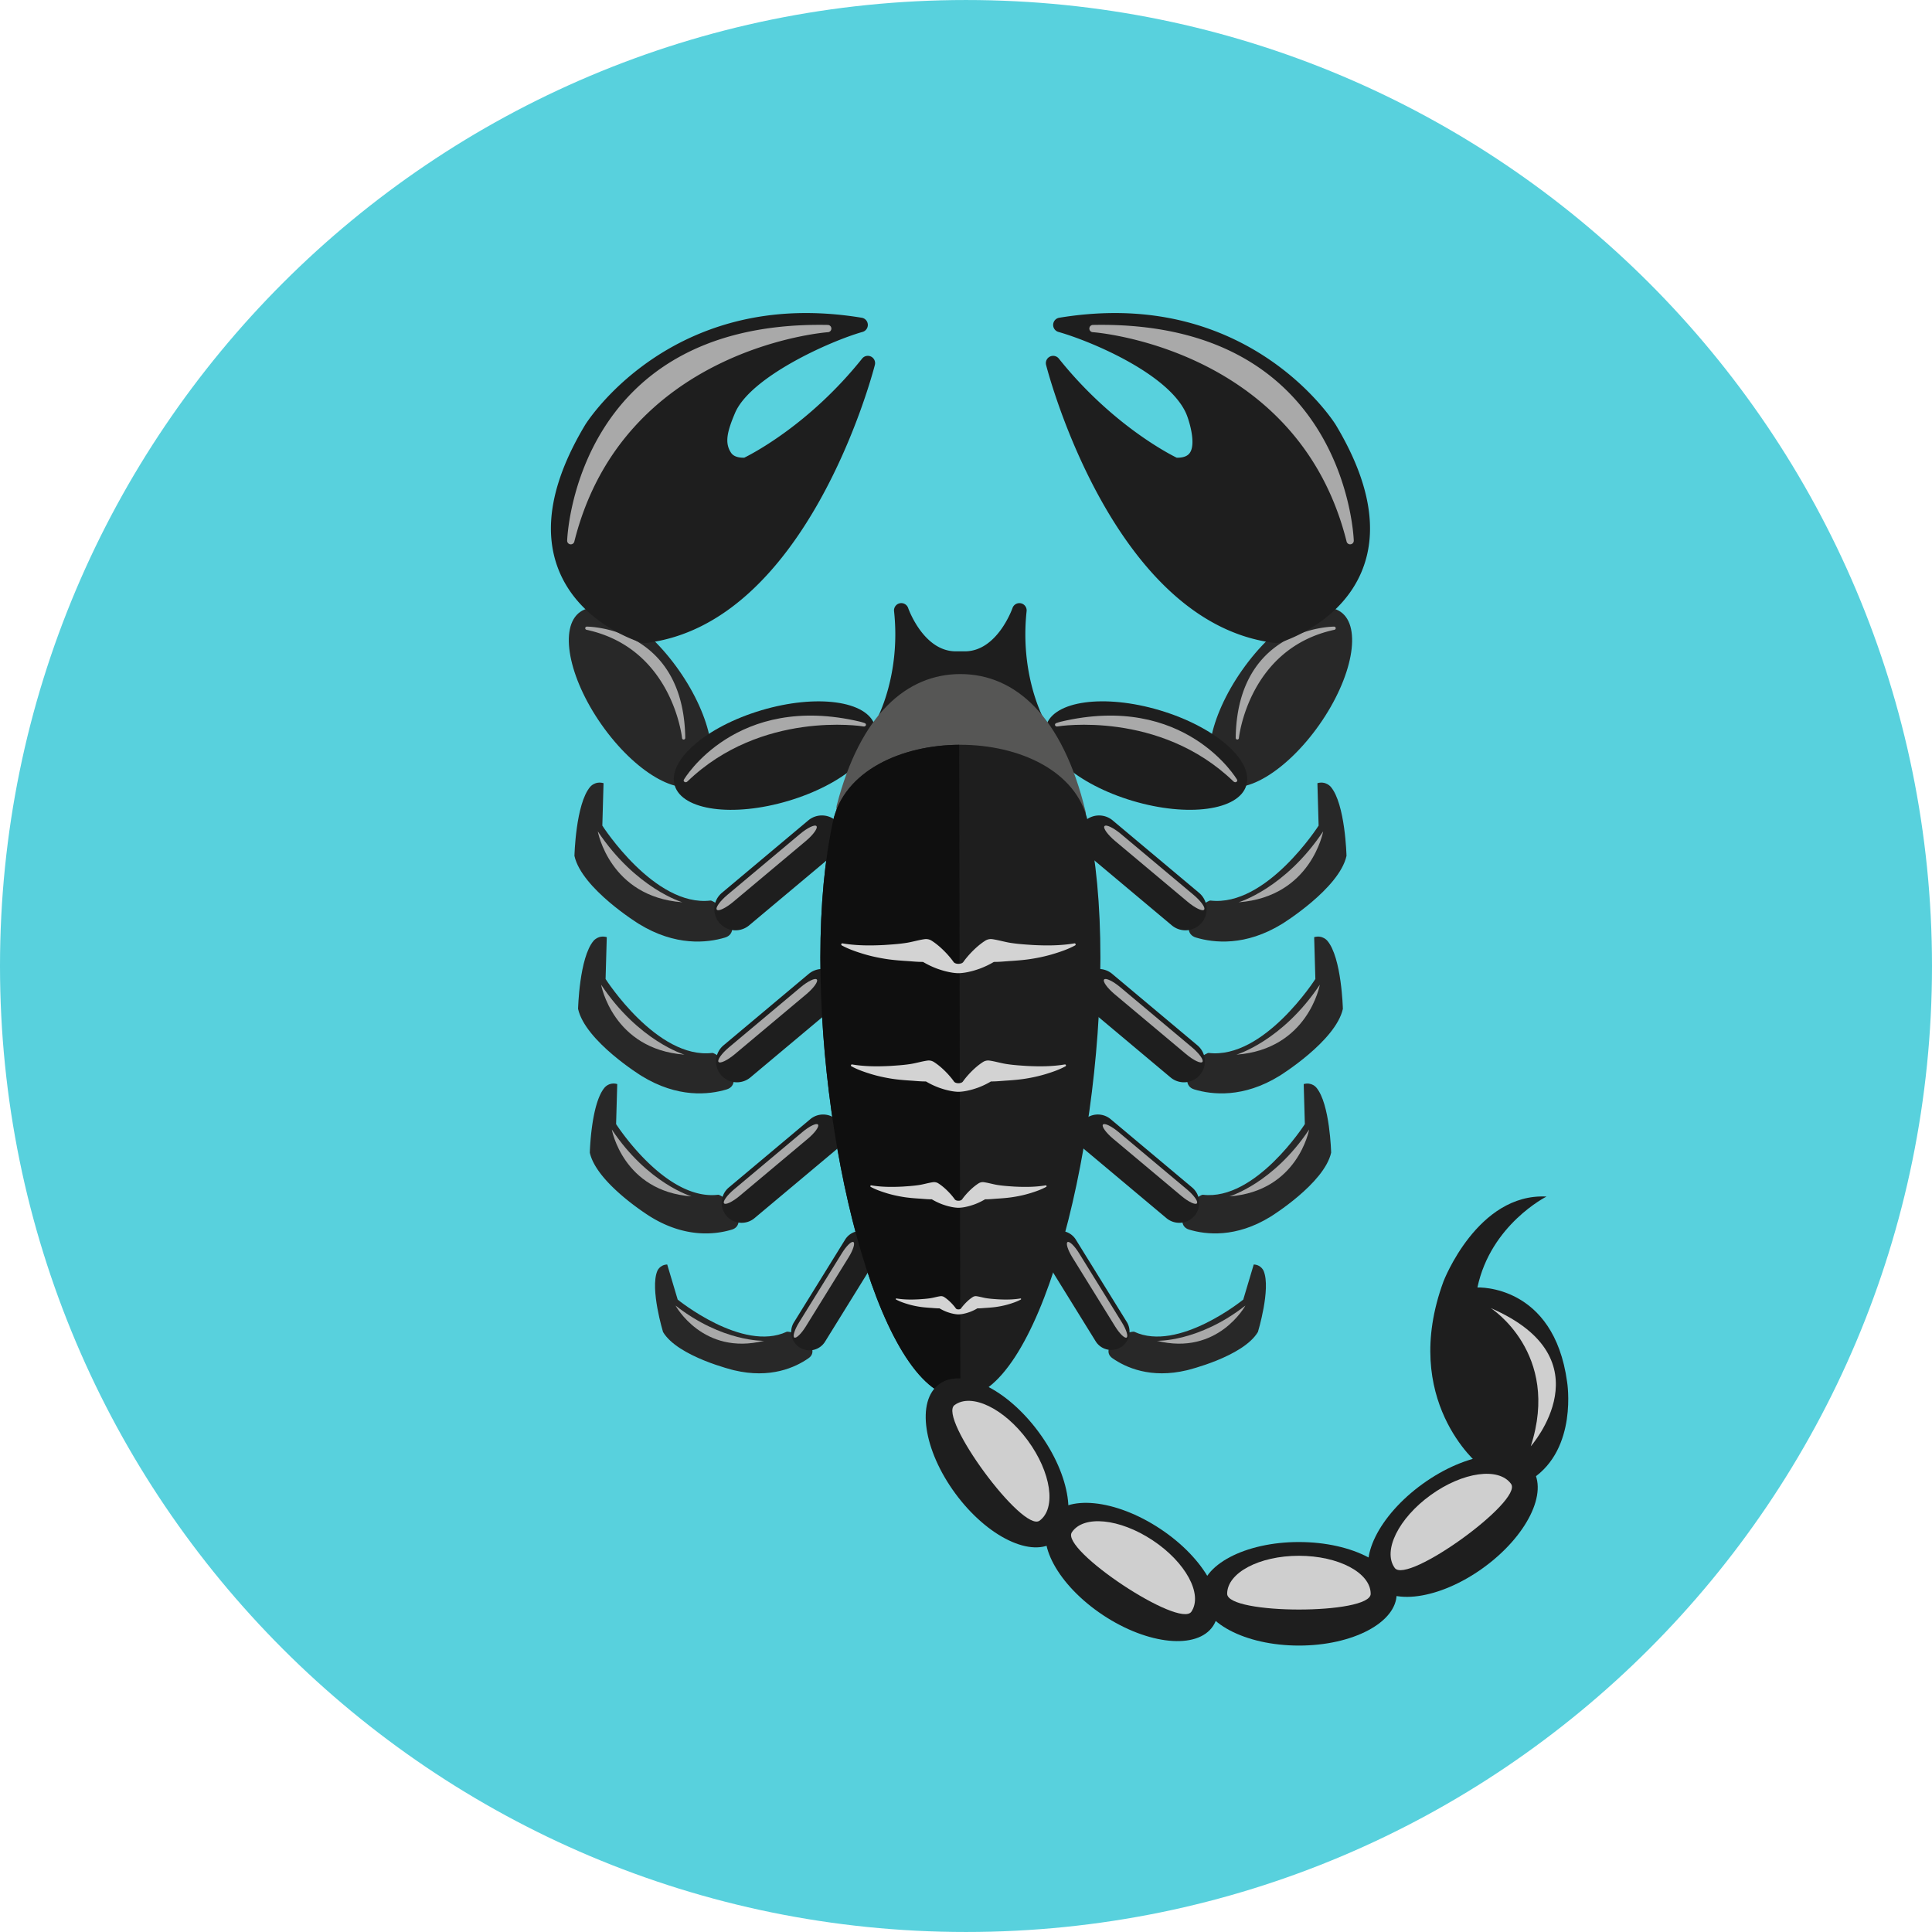 <svg height="64" width="64" xmlns="http://www.w3.org/2000/svg" viewBox="0 0 496.158 496.158">
	<path
		d="M248.082.003C111.07.003 0 111.063 0 248.085c0 137.001 111.07 248.07 248.082 248.07 137.006 0 248.076-111.069 248.076-248.07C496.158 111.062 385.088.003 248.082.003z"
		fill="#58d1dd" />
	<path
		d="M344.312 157.14c-5.491-3.849-16.838 2.863-25.344 14.994-8.506 12.127-10.953 25.083-5.461 28.931 5.492 3.85 16.838-2.863 25.343-14.991 8.506-12.128 10.951-25.084 5.462-28.934z"
		fill="#282828" />
	<path
		d="M343.024 161.293a.403.403 0 00-.401-.369c-.243-.003-24.346.061-25.26 27.641-.009.311-.016.623-.021.94a.412.412 0 00.387.417.412.412 0 00.432-.371c.02-.231 2.516-23.075 24.545-27.817a.417.417 0 00.324-.388c-.005-.017-.003-.035-.006-.053z"
		fill="#a9a9a9" />
	<path
		d="M343.033 109.093c-.175-.288-17.908-28.701-56.699-28.701-4.635 0-9.453.407-14.316 1.209a1.869 1.869 0 00-.207 3.639c8.756 2.504 28.189 10.813 32.746 20.818.76 1.669 2.654 7.723 1.054 10.16-.218.331-.903 1.378-3.419 1.327-2.353-1.16-16.93-8.776-30.277-25.46a1.87 1.87 0 00-3.27 1.632c.701 2.721 17.609 66.678 59.037 71.439a1.888 1.888 0 00.731-.062c.65-.187 15.949-4.755 21.487-18.848 4.051-10.307 1.742-22.804-6.867-37.153z"
		fill="#1e1e1e" />
	<path
		d="M282.853 83.424c-.706 0-1.42.007-2.142.021a.933.933 0 00-.042 1.866c.525.034 52.71 3.992 65.154 53.776a.935.935 0 001.841-.247c-.012-.554-1.965-55.416-64.811-55.416z"
		fill="#a9a9a9" />
	<ellipse transform="rotate(-163.416 294.357 194.043)" cx="294.36" cy="194.046" rx="26.824" ry="12.142"
		fill="#1e1e1e" />
	<path
		d="M317.713 200.275c-.112-.252-13.402-22.499-45.295-14.935-.387.093-.76.232-1.145.355-.268.086-.41.335-.324.565.089.231.375.362.652.297.289-.072 26.216-4.147 45.169 14.126.161.154.396.248.622.18.021-.009.044-.016.063-.029.246-.101.357-.343.258-.559z"
		fill="#a9a9a9" />
	<path
		d="M341.749 202.06s-1.244-1.557-3.424-.934l.312 10.897s-13.393 20.963-27.789 19.247c-.491-.059-3.637 1.914-4.736 3.981-1.1 2.066-1.51 4.762 1.023 5.522 4.594 1.38 12.731 2.286 22.162-3.534 0 0 14.633-9.028 16.5-17.435 0 .002-.313-13.385-4.048-17.744z"
		fill="#282828" />
	<path d="M318.088 231.714c18.68-1.401 21.715-18.212 21.715-18.212-9.807 14.71-21.715 18.212-21.715 18.212z"
		fill="#a9a9a9" />
	<path
		d="M307.933 229.29l-22.188-18.603a5.448 5.448 0 00-7 8.35l22.188 18.602a5.446 5.446 0 007.674-.674 5.45 5.45 0 00-.674-7.675z"
		fill="#1e1e1e" />
	<path
		d="M306.486 229.783l-18.596-15.59c-1.93-1.62-3.835-2.532-4.251-2.036-.416.495.813 2.211 2.745 3.831l18.594 15.589c1.934 1.621 3.838 2.533 4.25 2.036.416-.496-.81-2.209-2.742-3.83z"
		fill="#a9a9a9" />
	<path
		d="M340.869 241.592s-1.227-1.536-3.376-.921l.306 10.749s-13.21 20.68-27.413 18.986c-.483-.058-3.587 1.889-4.67 3.928-1.085 2.039-1.489 4.698 1.009 5.448 4.531 1.361 12.56 2.254 21.863-3.486 0 0 14.433-8.906 16.275-17.199 0 0-.308-13.205-3.994-17.505z"
		fill="#282828" />
	<path d="M317.529 270.845c18.426-1.381 21.42-17.966 21.42-17.966-9.674 14.511-21.42 17.966-21.42 17.966z"
		fill="#a9a9a9" />
	<path
		d="M307.511 268.454l-21.886-18.352a5.376 5.376 0 00-7.574.667 5.377 5.377 0 00.667 7.571l21.887 18.35a5.372 5.372 0 007.57-.665 5.372 5.372 0 00-.664-7.571z"
		fill="#1e1e1e" />
	<path
		d="M306.084 268.939L287.74 253.56c-1.904-1.598-3.783-2.498-4.193-2.009-.41.49.803 2.181 2.709 3.779l18.342 15.378c1.906 1.599 3.785 2.498 4.192 2.008.409-.488-.802-2.178-2.706-3.777z"
		fill="#a9a9a9" />
	<path
		d="M338.033 279.285s-1.172-1.468-3.227-.88l.293 10.273s-12.627 19.764-26.201 18.146c-.461-.055-3.428 1.806-4.463 3.754-1.038 1.948-1.425 4.489.965 5.207 4.33 1.301 12.002 2.155 20.895-3.332 0 0 13.795-8.512 15.555-16.438 0 0-.294-12.62-3.817-16.73z"
		fill="#282828" />
	<path d="M315.725 307.243c17.613-1.322 20.474-17.17 20.474-17.17-9.246 13.868-20.474 17.17-20.474 17.17z"
		fill="#a9a9a9" />
	<path
		d="M306.152 304.958l-20.918-17.54a5.137 5.137 0 00-6.601 7.874l20.918 17.538a5.135 5.135 0 007.236-.636 5.138 5.138 0 00-.635-7.236z"
		fill="#1e1e1e" />
	<path
		d="M304.787 305.423l-17.531-14.699c-1.819-1.527-3.616-2.388-4.006-1.92-.395.468.766 2.084 2.586 3.613l17.53 14.697c1.825 1.529 3.62 2.387 4.008 1.92.393-.468-.765-2.083-2.587-3.611z"
		fill="#a9a9a9" />
	<path
		d="M324.529 326.425s-.6-1.612-2.557-1.691l-2.692 9.018s-16.654 13.563-27.991 8.258c-.389-.181-3.499.586-4.961 1.984-1.463 1.395-2.528 3.495-.654 4.803 3.391 2.376 9.816 5.319 19.123 3.102 0 0 14.439-3.443 18.249-9.83 0 .001 3.367-11.058 1.483-15.644z"
		fill="#282828" />
	<path d="M297.105 344.335c15.693 3.905 22.731-9.056 22.731-9.056-12.022 9.407-22.731 9.056-22.731 9.056z"
		fill="#a9a9a9" />
	<path
		d="M289.435 339.599l-13.154-21.258a4.709 4.709 0 00-6.48-1.522 4.7 4.7 0 00-1.522 6.475l13.155 21.256a4.706 4.706 0 008.001-4.951z"
		fill="#1e1e1e" />
	<path
		d="M288.113 339.611l-11.027-17.816c-1.141-1.849-2.457-3.113-2.932-2.818-.475.292.068 2.033 1.213 3.883l11.027 17.814c1.147 1.853 2.461 3.115 2.933 2.82.475-.294-.065-2.031-1.214-3.883z"
		fill="#a9a9a9" />
	<path
		d="M174.351 172.134c-8.506-12.131-19.854-18.843-25.344-14.994-5.489 3.851-3.045 16.807 5.461 28.934 8.505 12.128 19.852 18.841 25.344 14.991 5.491-3.849 3.045-16.804-5.461-28.931z"
		fill="#282828" />
	<path
		d="M175.957 188.565c-.914-27.58-25.018-27.644-25.26-27.641a.401.401 0 00-.401.369c-.004.018-.003.036-.005.054a.414.414 0 00.324.388c22.029 4.742 24.523 27.586 24.544 27.817a.415.415 0 00.433.371.412.412 0 00.387-.417c-.006-.318-.014-.63-.022-.941z"
		fill="#a9a9a9" />
	<path
		d="M223.701 91.58a1.864 1.864 0 00-2.295.504c-13.348 16.685-27.925 24.301-30.277 25.46-2.516.052-3.203-.996-3.42-1.327-1.602-2.437-1.041-5.232 1.055-10.16 3.904-9.173 23.99-18.314 32.746-20.818a1.867 1.867 0 00-.208-3.639c-4.863-.803-9.681-1.209-14.315-1.209-38.792 0-56.524 28.414-56.699 28.701-8.611 14.349-10.918 26.846-6.867 37.154 5.539 14.093 20.838 18.661 21.487 18.848a1.855 1.855 0 00.732.062c41.428-4.762 58.336-68.718 59.036-71.439a1.875 1.875 0 00-.975-2.137z"
		fill="#1e1e1e" />
	<path
		d="M212.607 83.445c-.723-.014-1.436-.021-2.141-.021-62.846 0-64.799 54.862-64.813 55.416a.936.936 0 00.935.955.935.935 0 00.906-.708c12.444-49.785 64.63-53.743 65.155-53.776a.935.935 0 00-.042-1.866z"
		fill="#a9a9a9" />
	<ellipse transform="rotate(-106.589 198.974 194.046)" cx="198.975" cy="194.05" rx="12.14" ry="26.826"
		fill="#1e1e1e" />
	<path
		d="M222.047 185.695c-.386-.123-.758-.262-1.145-.355-31.895-7.563-45.184 14.683-45.297 14.935-.098.216.014.458.258.559.021.013.042.02.064.029.226.068.461-.025.621-.18 18.953-18.273 44.881-14.198 45.169-14.126.277.065.563-.065.653-.297.087-.23-.056-.479-.323-.565z"
		fill="#a9a9a9" />
	<path
		d="M187.208 235.251c-1.101-2.067-4.245-4.04-4.735-3.981-14.396 1.716-27.789-19.247-27.789-19.247l.312-10.897c-2.181-.623-3.425.934-3.425.934-3.736 4.359-4.047 17.746-4.047 17.746 1.867 8.406 16.5 17.435 16.5 17.435 9.43 5.819 17.568 4.914 22.161 3.534 2.534-.762 2.123-3.457 1.023-5.524z"
		fill="#282828" />
	<path d="M153.517 213.501s3.035 16.812 21.715 18.212c0 .001-11.908-3.501-21.715-18.212z" fill="#a9a9a9" />
	<path
		d="M215.251 211.364a5.45 5.45 0 00-7.677-.676l-22.187 18.603a5.447 5.447 0 00-.673 7.675 5.445 5.445 0 007.674.674l22.188-18.602a5.448 5.448 0 00.675-7.674z"
		fill="#1e1e1e" />
	<path
		d="M209.68 212.157c-.416-.496-2.32.416-4.25 2.036l-18.596 15.59c-1.932 1.622-3.16 3.334-2.744 3.83.412.497 2.317-.415 4.251-2.036l18.594-15.589c1.932-1.62 3.161-3.336 2.745-3.831z"
		fill="#a9a9a9" />
	<path
		d="M187.603 274.333c-1.084-2.039-4.187-3.985-4.67-3.928-14.203 1.693-27.414-18.986-27.414-18.986l.307-10.749c-2.148-.615-3.376.921-3.376.921-3.685 4.299-3.993 17.504-3.993 17.504 1.842 8.293 16.275 17.199 16.275 17.199 9.303 5.74 17.331 4.847 21.863 3.486 2.499-.748 2.094-3.408 1.008-5.447z"
		fill="#282828" />
	<path d="M154.371 252.878s2.992 16.585 21.42 17.966c0 .001-11.746-3.454-21.42-17.966z" fill="#a9a9a9" />
	<path
		d="M215.269 250.769a5.378 5.378 0 00-7.574-.667l-21.887 18.352a5.372 5.372 0 00-.664 7.571 5.372 5.372 0 007.57.665l21.887-18.35a5.375 5.375 0 00.668-7.571z"
		fill="#1e1e1e" />
	<path
		d="M209.773 251.552c-.411-.489-2.289.411-4.193 2.009l-18.345 15.379c-1.904 1.599-3.116 3.289-2.705 3.778.407.49 2.285-.41 4.191-2.008l18.343-15.378c1.907-1.599 3.119-3.291 2.709-3.78z"
		fill="#a9a9a9" />
	<path
		d="M188.885 310.578c-1.037-1.949-4.002-3.809-4.465-3.754-13.573 1.618-26.2-18.146-26.2-18.146l.294-10.273a3.085 3.085 0 00-3.227.88c-3.523 4.11-3.816 16.73-3.816 16.73 1.76 7.926 15.555 16.438 15.555 16.438 8.893 5.487 16.563 4.633 20.895 3.332 2.387-.718 2.001-3.259.964-5.207z"
		fill="#282828" />
	<path d="M157.121 290.073s2.861 15.849 20.473 17.17c0 0-11.227-3.302-20.473-17.17z" fill="#a9a9a9" />
	<path
		d="M215.324 288.057a5.138 5.138 0 00-7.238-.638l-20.918 17.54a5.136 5.136 0 006.601 7.871l20.918-17.538a5.138 5.138 0 00.637-7.235z"
		fill="#1e1e1e" />
	<path
		d="M210.07 288.804c-.391-.468-2.188.393-4.006 1.92l-17.532 14.699c-1.823 1.528-2.979 3.143-2.587 3.611.389.467 2.184-.391 4.008-1.92l17.531-14.697c1.821-1.528 2.981-3.145 2.586-3.613z"
		fill="#a9a9a9" />
	<path
		d="M206.991 343.994c-1.462-1.398-4.571-2.165-4.96-1.984-11.338 5.305-27.992-8.258-27.992-8.258l-2.692-9.018c-1.958.08-2.556 1.691-2.556 1.691-1.885 4.586 1.483 15.645 1.483 15.645 3.808 6.387 18.249 9.83 18.249 9.83 9.307 2.217 15.731-.726 19.123-3.102 1.873-1.309.808-3.409-.655-4.804z"
		fill="#282828" />
	<path d="M173.482 335.279s7.038 12.961 22.731 9.056c.001 0-10.707.351-22.731-9.056z" fill="#a9a9a9" />
	<path
		d="M223.517 316.819a4.707 4.707 0 00-6.479 1.522l-13.154 21.258a4.706 4.706 0 001.526 6.474 4.7 4.7 0 006.474-1.523l13.156-21.256a4.7 4.7 0 00-1.523-6.475z"
		fill="#1e1e1e" />
	<path
		d="M219.166 318.977c-.475-.295-1.791.969-2.932 2.818l-11.027 17.816c-1.149 1.853-1.689 3.589-1.215 3.884.473.295 1.786-.968 2.934-2.82l11.027-17.814c1.143-1.851 1.688-3.592 1.213-3.884z"
		fill="#a9a9a9" />
	<path
		d="M268.014 184.537c-.069-.099-6.133-11.279-4.371-27.574a1.867 1.867 0 00-3.624-.804c-.038.111-3.909 11.111-12.242 11.111h-2.306c-8.333 0-12.204-11-12.242-11.111a1.867 1.867 0 00-3.625.804c1.763 16.294-4.301 27.475-4.371 27.574a1.87 1.87 0 001.531 2.939c.139 0 .277-.016.416-.048l18.707-5.729c.283-.065 1.191-.065 1.474 0l18.707 5.729a1.872 1.872 0 001.967-.779 1.87 1.87 0 00-.021-2.112z"
		fill="#1e1e1e" />
	<path
		d="M278.791 208.435c-5.91-24.532-18.088-35.328-32.153-35.328-13.759 0-25.712 10.331-31.757 33.743-2.682 10.383 66.344 11.692 63.91 1.585z"
		fill="#565655" />
	<path
		d="M279.386 211.053c-5.657-26.383-59.839-26.383-65.495 0-2.062 9.615-3.211 21.196-3.211 34.904 0 51.324 16.097 113.011 35.958 113.011 19.86 0 35.958-61.687 35.958-113.011 0-13.708-1.149-25.289-3.21-34.904z"
		fill="#1e1e1e" />
	<path
		d="M246.334 191.267c-14.857.089-29.635 6.684-32.443 19.786-2.062 9.615-3.211 21.196-3.211 34.904 0 51.324 16.097 113.011 35.958 113.011l-.304-167.701z"
		fill="#0f0f0f" />
	<g fill="#d3d3d3">
		<path
			d="M276.209 242.411a.283.283 0 00-.295-.144l-.016.003c-3.545.597-7.145.597-10.657.417-1.761-.117-3.51-.226-5.245-.477-1.74-.223-3.435-.775-5.145-1.02a2.709 2.709 0 00-1.869.414l-.088.057c-1.408.921-2.663 2.074-3.842 3.341-.58.65-1.148 1.311-1.666 2.054-.455.627-2.039.627-2.492 0-.519-.743-1.088-1.404-1.668-2.054-1.178-1.268-2.434-2.42-3.842-3.341l-.088-.057a2.708 2.708 0 00-1.869-.414c-1.709.245-3.404.797-5.145 1.02-1.734.251-3.484.359-5.244.477-3.514.18-7.113.18-10.656-.417l-.018-.003a.28.28 0 00-.293.144.28.28 0 00.113.383c1.65.898 3.402 1.515 5.186 2.07 1.782.562 3.61.979 5.46 1.294 1.85.328 3.722.486 5.601.614 1.521.084 3.068.274 4.604.256a22.598 22.598 0 003.674 1.752c.821.284 1.652.558 2.535.749.875.207 1.783.362 2.771.398a.348.348 0 00.125-.025.338.338 0 00.123.025 14.176 14.176 0 002.771-.398c.883-.191 1.715-.464 2.535-.749a22.598 22.598 0 003.674-1.752c1.536.019 3.083-.171 4.604-.256 1.879-.128 3.751-.287 5.601-.614a40.99 40.99 0 005.459-1.294c1.785-.555 3.536-1.172 5.187-2.07a.281.281 0 00.115-.383zM273.722 273.492a.26.26 0 00-.271-.132l-.014.003c-3.253.548-6.553.548-9.776.382-1.614-.107-3.22-.208-4.81-.438-1.597-.204-3.151-.711-4.72-.935a2.484 2.484 0 00-1.715.378l-.081.053c-1.291.845-2.443 1.902-3.523 3.065-.533.597-1.055 1.202-1.529 1.884-.418.575-1.869.575-2.287 0-.475-.682-.996-1.287-1.529-1.884-1.079-1.163-2.232-2.22-3.523-3.065l-.08-.053a2.48 2.48 0 00-1.715-.378c-1.567.224-3.123.731-4.717.935-1.594.23-3.197.33-4.813.438-3.222.166-6.523.166-9.773-.382l-.018-.003a.257.257 0 00-.268.132.257.257 0 00.102.351c1.514.824 3.121 1.391 4.758 1.899 1.635.515 3.313.897 5.009 1.187 1.696.301 3.413.446 5.138.563 1.395.078 2.813.252 4.223.234a20.662 20.662 0 003.369 1.608c.754.26 1.518.511 2.326.686.803.19 1.636.333 2.543.366a.39.39 0 00.113-.022.317.317 0 00.114.022c.905-.034 1.74-.176 2.541-.366.81-.175 1.573-.426 2.326-.686 1.188-.439 2.31-.98 3.369-1.608 1.41.018 2.829-.156 4.224-.234 1.723-.117 3.439-.263 5.136-.563a37.58 37.58 0 005.01-1.187c1.636-.509 3.243-1.075 4.757-1.899a.258.258 0 00.104-.351zM268.746 304.521a.217.217 0 00-.222-.109l-.013.003c-2.665.449-5.37.449-8.012.314-1.322-.089-2.64-.171-3.942-.359-1.308-.167-2.583-.582-3.866-.767a2.043 2.043 0 00-1.408.311l-.064.043c-1.059.693-2.003 1.559-2.889 2.512-.438.488-.864.985-1.252 1.544-.344.47-1.533.47-1.876 0a15.814 15.814 0 00-1.253-1.544c-.885-.953-1.83-1.819-2.888-2.512l-.065-.043a2.046 2.046 0 00-1.406-.311c-1.285.185-2.56.599-3.865.767-1.305.188-2.621.271-3.945.359-2.639.135-5.346.135-8.01-.314l-.014-.003a.213.213 0 00-.22.109.209.209 0 00.085.288c1.24.674 2.557 1.139 3.897 1.557 1.341.422 2.716.735 4.106.972 1.391.246 2.797.366 4.211.461 1.141.064 2.305.208 3.459.193.869.514 1.789.958 2.763 1.317.616.214 1.242.419 1.906.562a10.57 10.57 0 002.083.3.254.254 0 00.094-.019c.03.011.06.02.094.019a10.57 10.57 0 002.082-.3c.664-.143 1.289-.348 1.906-.562.975-.36 1.894-.804 2.762-1.317 1.154.014 2.318-.129 3.461-.193 1.413-.095 2.819-.215 4.21-.461a30.982 30.982 0 004.106-.972c1.34-.417 2.657-.882 3.898-1.557a.21.21 0 00.087-.288zM262.215 333.533a.149.149 0 00-.157-.077l-.009.002c-1.895.319-3.818.319-5.697.222-.939-.063-1.877-.121-2.804-.255-.931-.119-1.837-.415-2.749-.545a1.45 1.45 0 00-1.001.221l-.046.031c-.754.492-1.425 1.108-2.054 1.786-.312.348-.615.701-.893 1.098-.242.335-1.089.335-1.331 0-.277-.397-.58-.75-.893-1.098-.629-.677-1.301-1.294-2.054-1.786l-.046-.031a1.457 1.457 0 00-1-.221c-.914.13-1.82.426-2.75.545-.927.134-1.861.192-2.805.255-1.877.097-3.801.097-5.695-.222l-.01-.002a.145.145 0 00-.155.077.147.147 0 00.058.204c.883.479 1.819.811 2.773 1.107.953.3 1.932.523 2.92.691.987.175 1.988.26 2.994.329.812.045 1.641.146 2.461.137.617.366 1.271.681 1.965.937.438.152.883.298 1.355.4.467.11.951.193 1.48.214a.19.19 0 00.066-.014.177.177 0 00.066.014 7.724 7.724 0 001.481-.214c.471-.102.916-.248 1.354-.4a11.953 11.953 0 001.965-.937c.821.01 1.649-.092 2.461-.137 1.005-.068 2.007-.153 2.995-.329a21.909 21.909 0 002.918-.691c.955-.297 1.891-.628 2.773-1.107a.147.147 0 00.064-.204z" />
	</g>
	<path
		d="M266.766 367.803c-8.21-11.165-19.664-16.688-25.582-12.336-5.914 4.353-4.048 16.931 4.166 28.096 8.215 11.162 19.669 16.686 25.585 12.332 5.913-4.352 4.049-16.93-4.169-28.092z"
		fill="#1e1e1e" />
	<path
		d="M263.92 369.897c-6.028-8.197-14.438-12.253-18.783-9.057-4.342 3.196 17.5 32.879 21.843 29.682 4.342-3.195 2.973-12.43-3.06-20.625z"
		fill="#cfcfcf" />
	<path
		d="M297.963 392.621c-11.547-7.663-24.201-8.913-28.262-2.792-4.059 6.12 2.016 17.29 13.566 24.953 11.551 7.659 24.205 8.91 28.264 2.788 4.059-6.119-2.014-17.29-13.568-24.949z"
		fill="#1e1e1e" />
	<path
		d="M296.012 395.566c-8.479-5.626-17.77-6.544-20.752-2.051-2.979 4.494 27.732 24.864 30.711 20.369 2.981-4.493-1.479-12.695-9.959-18.318z"
		fill="#cfcfcf" />
	<path
		d="M333.582 396.01c-13.857-.008-25.097 5.941-25.101 13.287-.002 7.344 11.233 13.298 25.093 13.304 13.861.003 25.1-5.946 25.102-13.291.002-7.343-11.233-13.3-25.094-13.3z"
		fill="#1e1e1e" />
	<path
		d="M333.582 399.543c-10.176-.005-18.428 4.362-18.432 9.755 0 5.392 36.854 5.403 36.854.011.002-5.393-8.246-9.765-18.422-9.766z"
		fill="#cfcfcf" />
	<path
		d="M393.463 377.174c-4.3-5.952-16.894-4.201-28.129 3.917-11.236 8.111-16.861 19.516-12.563 25.471 4.299 5.955 16.893 4.199 28.13-3.914 11.236-8.114 16.861-19.52 12.562-25.474z"
		fill="#1e1e1e" />
	<path
		d="M388.057 381.081c-3.158-4.371-12.404-3.084-20.652 2.874-8.251 5.956-12.383 14.329-9.227 18.703 3.157 4.37 33.036-17.205 29.879-21.577z"
		fill="#cfcfcf" />
	<path
		d="M402.455 354.922c-3.425-25.218-23.037-24.284-23.037-24.284 3.424-16.188 17.746-23.35 17.746-23.35-17.746-.934-26.463 21.792-26.463 21.792-11.209 30.51 9.029 47.011 9.029 47.011l13.697 3.736c11.831-7.781 9.028-24.905 9.028-24.905z"
		fill="#1e1e1e" />
	<path d="M382.842 335.931s18.057 11.52 10.274 35.492c0 0 19.924-22.416-10.274-35.492z" fill="#cfcfcf" />
</svg>